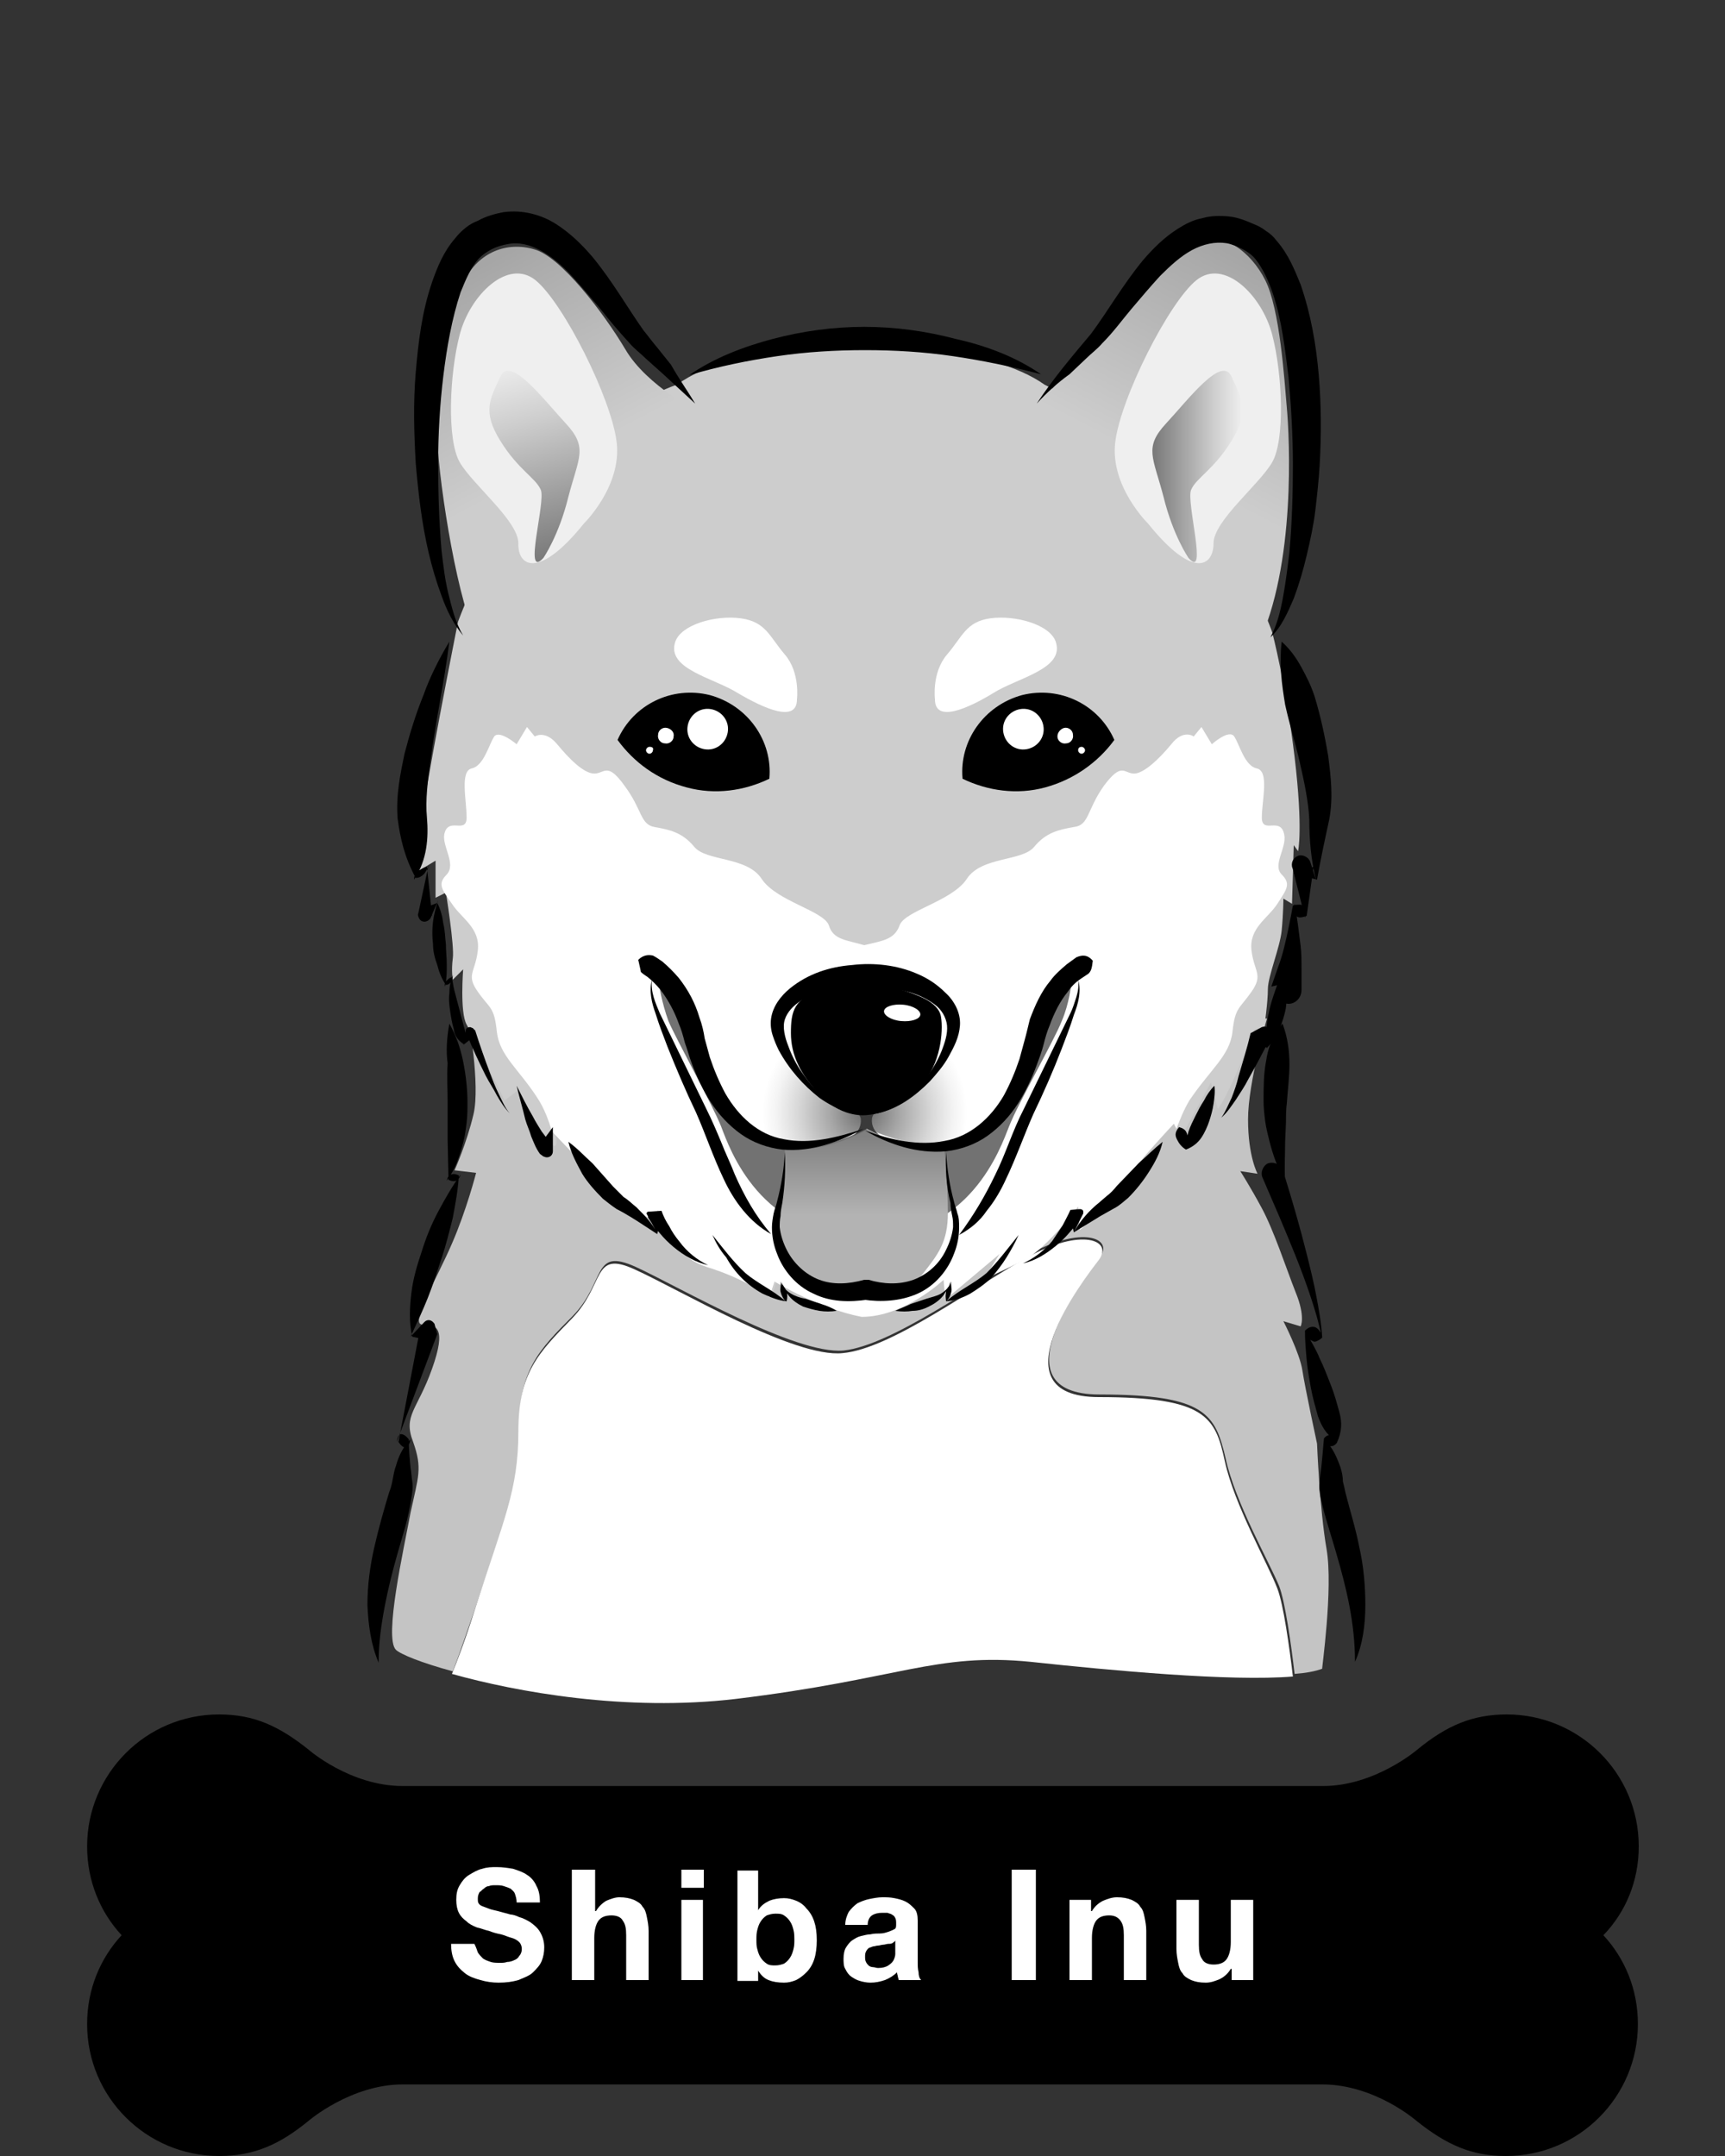 <?xml version="1.0" encoding="utf-8"?>
<!-- Generator: Adobe Illustrator 22.1.0, SVG Export Plug-In . SVG Version: 6.00 Build 0)  -->
<svg version="1.1" id="Layer_1" xmlns="http://www.w3.org/2000/svg" xmlns:xlink="http://www.w3.org/1999/xlink" x="0px" y="0px"
	 viewBox="0 0 200 250" style="enable-background:new 0 0 200 250;" xml:space="preserve">
<rect x="0" y="0" width="200" height="250" fill="#333333" stroke="none"/>
<style type="text/css">
	.st0{fill:#FFFFFF;}
	.st1{fill:#C4C4C4;}
	.st2{fill:#CDCDCD;}
	.st3{fill:url(#SVGID_1_);}
	.st4{fill:url(#SVGID_2_);}
	.st5{fill:url(#SVGID_3_);}
	.st6{fill:#EFEFEF;}
	.st7{fill:url(#SVGID_4_);}
	.st8{fill:url(#SVGID_5_);}
	.st9{fill:#727272;}
	.st10{fill:url(#SVGID_6_);}
	.st11{fill:#3A3A3A;}
</style>
<g>
	<g>
		<path d="M190,214.1c0-8.5-6.9-15.3-15.3-15.3c-4,0-7,1.3-10.4,4.1c0,0-4.9,4.2-10.9,4.2H100H46.7c-6.1,0-10.9-4.2-10.9-4.2
			c-3.5-2.8-6.4-4.1-10.4-4.1c-8.5,0-15.3,6.9-15.3,15.3c0,4,1.5,7.6,4,10.3c-2.5,2.7-4,6.3-4,10.3c0,8.5,6.9,15.3,15.3,15.3
			c4,0,7-1.3,10.4-4.1c0,0,4.9-4.2,10.9-4.2H100h53.3c6.1,0,10.9,4.2,10.9,4.2c3.5,2.8,6.4,4.1,10.4,4.1c8.5,0,15.3-6.9,15.3-15.3
			c0-4-1.5-7.6-4-10.3C188.5,221.7,190,218.1,190,214.1z"/>
		<g>
			<g>
				<g>
					<path class="st0" d="M55.4,226.4c0.2,0.3,0.4,0.5,0.6,0.7c0.3,0.2,0.6,0.3,0.9,0.4c0.3,0.1,0.7,0.1,1.1,0.1
						c0.3,0,0.5,0,0.8-0.1c0.3,0,0.6-0.1,0.8-0.2c0.3-0.1,0.5-0.3,0.6-0.5c0.2-0.2,0.3-0.5,0.3-0.8c0-0.3-0.1-0.6-0.3-0.8
						c-0.2-0.2-0.5-0.4-0.9-0.5c-0.4-0.1-0.8-0.3-1.2-0.4c-0.5-0.1-0.9-0.2-1.4-0.4c-0.5-0.1-0.9-0.3-1.4-0.4
						c-0.5-0.2-0.9-0.4-1.2-0.7c-0.4-0.3-0.7-0.6-0.9-1c-0.2-0.4-0.3-0.9-0.3-1.5c0-0.7,0.1-1.2,0.4-1.7c0.3-0.5,0.6-0.9,1.1-1.2
						c0.5-0.3,1-0.6,1.5-0.7c0.6-0.2,1.1-0.2,1.7-0.2c0.7,0,1.3,0.1,1.9,0.2c0.6,0.2,1.2,0.4,1.6,0.7c0.5,0.3,0.9,0.8,1.1,1.3
						c0.3,0.5,0.4,1.2,0.4,1.9h-2.7c0-0.4-0.1-0.7-0.2-1c-0.1-0.3-0.3-0.4-0.5-0.6c-0.2-0.1-0.5-0.2-0.8-0.3c-0.3-0.1-0.6-0.1-1-0.1
						c-0.2,0-0.5,0-0.7,0.1c-0.2,0-0.4,0.1-0.6,0.3c-0.2,0.1-0.3,0.3-0.5,0.4c-0.1,0.2-0.2,0.4-0.2,0.7c0,0.3,0,0.5,0.1,0.6
						c0.1,0.2,0.3,0.3,0.6,0.4c0.3,0.1,0.7,0.3,1.2,0.4c0.5,0.1,1.1,0.3,1.9,0.5c0.2,0,0.6,0.1,1,0.3c0.4,0.1,0.8,0.3,1.3,0.6
						c0.4,0.3,0.8,0.6,1.1,1.1c0.3,0.5,0.5,1.1,0.5,1.8c0,0.6-0.1,1.1-0.3,1.6c-0.2,0.5-0.6,0.9-1,1.3c-0.4,0.4-1,0.6-1.7,0.9
						c-0.7,0.2-1.4,0.3-2.3,0.3c-0.7,0-1.4-0.1-2.1-0.3c-0.7-0.2-1.3-0.4-1.8-0.8s-0.9-0.8-1.2-1.4c-0.3-0.6-0.4-1.3-0.4-2h2.7
						C55.2,225.8,55.3,226.1,55.4,226.4z"/>
					<path class="st0" d="M69,216.8v4.8h0.1c0.3-0.5,0.7-0.9,1.2-1.2c0.5-0.2,1-0.4,1.5-0.4c0.7,0,1.2,0.1,1.7,0.3
						c0.4,0.2,0.8,0.4,1,0.8c0.3,0.3,0.4,0.7,0.5,1.2c0.1,0.5,0.2,1,0.2,1.6v5.7h-2.6v-5.2c0-0.8-0.1-1.3-0.4-1.7
						c-0.2-0.4-0.7-0.6-1.3-0.6c-0.7,0-1.2,0.2-1.5,0.6c-0.3,0.4-0.5,1.1-0.5,2v4.9h-2.6v-12.8H69z"/>
					<path class="st0" d="M79,218.9v-2.1h2.6v2.1H79z M81.5,220.3v9.3H79v-9.3H81.5z"/>
					<path class="st0" d="M87.9,216.8v4.7h0c0.3-0.5,0.7-0.8,1.3-1.1c0.5-0.2,1.1-0.3,1.7-0.3c0.5,0,0.9,0.1,1.4,0.3
						c0.5,0.2,0.9,0.5,1.2,0.9c0.4,0.4,0.7,0.9,0.9,1.5c0.2,0.6,0.3,1.3,0.3,2.2c0,0.8-0.1,1.6-0.3,2.2c-0.2,0.6-0.5,1.1-0.9,1.5
						c-0.4,0.4-0.8,0.7-1.2,0.9c-0.5,0.2-0.9,0.3-1.4,0.3c-0.7,0-1.3-0.1-1.8-0.3c-0.5-0.2-0.9-0.6-1.2-1.1h0v1.2h-2.4v-12.8H87.9z
						 M92,223.8c-0.1-0.4-0.2-0.7-0.4-1c-0.2-0.3-0.4-0.5-0.7-0.7c-0.3-0.2-0.6-0.2-1-0.2c-0.4,0-0.7,0.1-1,0.2
						c-0.3,0.2-0.5,0.4-0.7,0.7c-0.2,0.3-0.3,0.6-0.4,1c-0.1,0.4-0.1,0.7-0.1,1.1c0,0.4,0,0.8,0.1,1.1c0.1,0.4,0.2,0.7,0.4,1
						c0.2,0.3,0.4,0.5,0.7,0.7c0.3,0.2,0.6,0.2,1,0.2c0.4,0,0.7-0.1,1-0.2c0.3-0.2,0.5-0.4,0.7-0.7c0.2-0.3,0.3-0.6,0.4-1
						s0.1-0.7,0.1-1.1C92.1,224.6,92.1,224.2,92,223.8z"/>
					<path class="st0" d="M98.4,221.7c0.3-0.4,0.6-0.7,1-1c0.4-0.2,0.9-0.4,1.4-0.5c0.5-0.1,1-0.2,1.5-0.2c0.5,0,0.9,0,1.4,0.1
						c0.5,0.1,0.9,0.2,1.3,0.4c0.4,0.2,0.7,0.5,1,0.8c0.3,0.3,0.4,0.8,0.4,1.4v4.8c0,0.4,0,0.8,0.1,1.2c0,0.4,0.1,0.7,0.3,0.9h-2.6
						c0-0.1-0.1-0.3-0.1-0.4c0-0.1-0.1-0.3-0.1-0.5c-0.4,0.4-0.9,0.7-1.4,0.9c-0.6,0.2-1.1,0.3-1.7,0.3c-0.4,0-0.9-0.1-1.2-0.2
						c-0.4-0.1-0.7-0.3-1-0.5c-0.3-0.2-0.5-0.5-0.7-0.9c-0.2-0.3-0.2-0.8-0.2-1.2c0-0.5,0.1-1,0.3-1.3c0.2-0.3,0.4-0.6,0.7-0.8
						s0.6-0.4,1-0.5c0.4-0.1,0.8-0.2,1.1-0.2c0.4-0.1,0.8-0.1,1.1-0.1c0.4,0,0.7-0.1,1-0.2c0.3-0.1,0.5-0.2,0.7-0.3
						c0.2-0.1,0.2-0.3,0.2-0.6c0-0.3,0-0.5-0.1-0.7c-0.1-0.2-0.2-0.3-0.4-0.4c-0.1-0.1-0.3-0.1-0.5-0.2c-0.2,0-0.4,0-0.6,0
						c-0.5,0-0.9,0.1-1.2,0.3c-0.3,0.2-0.5,0.6-0.5,1.1H98C98,222.6,98.2,222.1,98.4,221.7z M103.5,225.3c-0.2,0.1-0.3,0.1-0.5,0.1
						c-0.2,0-0.4,0.1-0.6,0.1c-0.2,0-0.4,0.1-0.6,0.1c-0.2,0-0.4,0.1-0.6,0.1c-0.2,0.1-0.3,0.1-0.5,0.2c-0.1,0.1-0.2,0.2-0.3,0.4
						c-0.1,0.2-0.1,0.4-0.1,0.6c0,0.2,0,0.4,0.1,0.6c0.1,0.2,0.2,0.3,0.3,0.4c0.1,0.1,0.3,0.2,0.5,0.2c0.2,0,0.4,0.1,0.6,0.1
						c0.5,0,0.9-0.1,1.2-0.3c0.3-0.2,0.5-0.4,0.6-0.6c0.1-0.2,0.2-0.5,0.2-0.7c0-0.2,0-0.4,0-0.6v-1
						C103.8,225.1,103.6,225.2,103.5,225.3z"/>
					<path class="st0" d="M120.1,216.8v12.8h-2.8v-12.8H120.1z"/>
					<path class="st0" d="M126.5,220.3v1.3h0.1c0.3-0.5,0.7-0.9,1.3-1.2c0.5-0.2,1-0.4,1.6-0.4c0.7,0,1.2,0.1,1.7,0.3
						c0.4,0.2,0.8,0.4,1,0.8c0.3,0.3,0.4,0.7,0.5,1.2c0.1,0.5,0.2,1,0.2,1.6v5.7h-2.6v-5.2c0-0.8-0.1-1.3-0.4-1.7s-0.7-0.6-1.3-0.6
						c-0.7,0-1.2,0.2-1.5,0.6c-0.3,0.4-0.5,1.1-0.5,2v4.9h-2.6v-9.3H126.5z"/>
					<path class="st0" d="M142.8,229.6v-1.3h-0.1c-0.3,0.5-0.7,0.9-1.3,1.2c-0.5,0.2-1,0.4-1.6,0.4c-0.7,0-1.2-0.1-1.7-0.3
						c-0.4-0.2-0.8-0.4-1-0.8c-0.3-0.3-0.4-0.7-0.5-1.2c-0.1-0.5-0.2-1-0.2-1.6v-5.7h2.6v5.2c0,0.8,0.1,1.3,0.4,1.7
						c0.2,0.4,0.7,0.6,1.3,0.6c0.7,0,1.2-0.2,1.5-0.6c0.3-0.4,0.5-1.1,0.5-2v-4.9h2.6v9.3H142.8z"/>
				</g>
			</g>
		</g>
	</g>
	<g>
		<g>
			<g>
				<path class="st1" d="M153.8,179.6c-0.8-4.6-1.1-12.2-1.1-12.2s-1.4-6.5-1.7-8.5c-0.3-2-2.2-5.7-2.2-5.7l2,0.6c0,0,0.6-1.1-0.6-4
					c-1.1-2.8-2.5-7.1-3.9-9.7c-1.4-2.6-2.5-4.3-2.5-4.3l2,0.3c0,0-1.1-2-1.1-6.3c0-4.3,2.2-11.7,2.2-11.7H54.3
					c0,0,1.4,7.7,0.6,11.1c-0.8,3.4-2.2,6.5-2.2,6.5l2.5,0.3c0,0-1.1,4.3-2.8,8.2c-1.7,4-5,9.4-3.4,9.4s2.8,0.3,1.1,5.1
					c-1.7,4.8-3.4,5.4-2.2,8.5c1.1,3.1,0.6,4-0.3,8.2c-0.8,4.3-3.1,14.5-1.7,15.9c0.5,0.5,2.9,1.5,6.6,2.5c0.6-1.5,1.4-3.9,2.7-7.6
					c3.4-10.2,5-13.7,5-20.5c0-6.8,2.2-9.1,6.2-13.1c3.9-4,2.2-8,7.3-5.7c5,2.3,18.5,10.2,24.1,9.7c5.6-0.6,15.2-7.7,21.4-11.1
					c6.3-3.5,10-1.9,8.3,0.3c-1.7,2.3-12.3,15.9,0,15.9c12.3,0,13.4,2.3,14.6,7.4c1.1,5.1,5,11.9,6.2,14.8c0.7,1.8,1.4,6.8,1.8,10.2
					c1.3-0.1,2.4-0.3,3.2-0.6C153.2,193.8,154.6,184.2,153.8,179.6z"/>
				<path class="st0" d="M142,169.4c-1.1-5.1-2.2-7.4-14.6-7.4c-12.3,0-1.7-13.7,0-15.9c1.7-2.3-2-3.8-8.3-0.3
					c-6.3,3.5-15.8,10.6-21.4,11.1c-5.6,0.6-19-7.4-24.1-9.7c-5-2.3-3.4,1.7-7.3,5.7c-3.9,4-6.2,6.3-6.2,13.1c0,6.8-1.7,10.2-5,20.5
					c-1.2,3.8-2.1,6.1-2.7,7.6c7.5,2.1,20.2,4.4,32.9,2.9c19-2.3,23.2-5.4,34.2-4.3c9.3,1,23.2,2.3,30.4,1.7
					c-0.4-3.4-1.1-8.4-1.8-10.2C147,181.3,143.1,174.5,142,169.4z"/>
			</g>
			<g>
				<path class="st2" d="M100.2,152.5c-5-1-10.1-4.1-10.1-4.1l-0.6,1.8c0,0-2.6-2-7.3-3.5c-4.6-1.4-5.6-6.6-5.6-6.6l-0.4,1.4
					c0,0-0.8-0.4-4-2.9c-3.2-2.5-7.9-7.6-7.9-7.6s0.6,2.3-0.2,1.8c-0.8-0.4-4-6.4-4-6.4l-1.6,1.2c0,0-3.6-7.4-4.4-8.8
					c-0.8-1.4-0.4-6.4-0.4-6.4l-1.2,1.2c0,0-0.2-1,0-2.5c0.2-1.4-0.8-7.6-0.8-7.6l-1.2,0.6v-4.3l-2,1.2c0,0,0-0.8,0.2-4.3
					c0.2-3.5,4.4-24.6,4.4-24.6c8.3-22.1,25.4-27.5,25.4-27.5c6.7-4.9,21.8-4.9,21.8-4.9s14.5,0.4,20.8,4.9c0,0,19.4,9.6,26.4,28.7
					c0,0,1.6,6.1,2.6,14.5c1,8.4,0.4,10.9,0.4,10.9L150,98l-0.2,6.8l-1-0.6c0,0,0,1.6-0.2,3.7c-0.2,2-1.6,5.3-1.6,6.8
					s-0.4,4.3-0.4,4.3l-1.2,0.4c0,0-2.6,7-4.2,9.2l-0.8-3.1l-3.2,5.9l-0.8-1.4c0,0-3.8,4.1-6.5,7.6c-2.6,3.5-4.4,4.7-4.4,4.7
					l-0.2-2.7c0,0-3.6,4.9-6.1,6.1c-2.4,1.2-4.8,2.3-4.8,2.3l1.8-2.9l-6.3,5.3l-0.2-2.3C109.7,148.2,105.2,152.5,100.2,152.5z"/>
				<g>
					<path class="st0" d="M142.9,119.6c0.3-2.8,0.8-2.6,2.2-4.6c1.4-2,0.3-2.3,0-4.8c-0.3-2.6,1.9-3.7,3-5.4
						c1.1-1.7,1.6-2.3,0.5-3.4c-1.1-1.1,0.6-3.1,0.3-4.6c-0.4-2.2-2.6,0-2.6-2c0-2,0.9-5.4-0.6-5.7c-1.4-0.3-2-2.8-2.6-3.7
						c-0.6-0.9-2.6,0.9-2.6,0.9l-1.2-2l-0.9,1.1c0,0-1.2-0.9-2.6,0.9c-1.4,1.7-3.2,3.4-4.3,3.4c-1.2,0-1.4-1.4-3.5,1.4
						c-2,2.8-1.7,4.6-3.5,4.8c-1.7,0.3-3.2,0.6-4.6,2.3s-6.1,1.1-7.8,3.7c-1.7,2.6-7.2,3.7-7.8,5.4c-0.6,1.7-2.1,1.8-4.1,2.3
						c-2-0.6-3.6-0.6-4.1-2.3c-0.6-1.7-6.1-2.8-7.8-5.4c-1.7-2.6-6.4-2-7.8-3.7c-1.4-1.7-2.9-2-4.6-2.3c-1.7-0.3-1.4-2-3.5-4.8
						c-2-2.8-2.3-1.4-3.5-1.4c-1.2,0-2.9-1.7-4.3-3.4c-1.4-1.7-2.6-0.9-2.6-0.9l-0.9-1.1l-1.2,2c0,0-2-1.7-2.6-0.9
						c-0.6,0.9-1.2,3.4-2.6,3.7c-1.4,0.3-0.6,3.7-0.6,5.7c0,2-2.2-0.2-2.6,2c-0.2,1.4,1.4,3.4,0.3,4.6c-1.1,1.1-0.6,1.7,0.6,3.4
						c1.1,1.7,3.3,2.8,3,5.4c-0.3,2.6-1.4,2.8,0,4.8c1.4,2,1.9,1.7,2.2,4.6c0.3,2.8,2.5,4.3,4.7,7.7c0.8,1.2,1.3,2.6,1.7,3.9
						c0.1,0.1,4.7,5.1,7.9,7.6c3.2,2.5,4,2.9,4,2.9l0.4-1.4c0,0,1,5.1,5.6,6.6c4.6,1.4,7.3,3.5,7.3,3.5l0.6-1.8c0,0,5,3.1,10.1,4.1
						c5,0,9.5-4.3,9.5-4.3l0.2,2.3l6.3-5.3l-1.8,2.9c0,0,2.4-1,4.8-2.3c2.4-1.2,6.1-6.1,6.1-6.1l0.2,2.7c0,0,1.8-1.2,4.4-4.7
						c2.6-3.5,6.5-7.6,6.5-7.6l0.3,0.6c0.4-1.1,0.9-2.3,1.5-3.3C140.4,123.9,142.6,122.4,142.9,119.6z"/>
				</g>
				<radialGradient id="SVGID_1_" cx="100.27" cy="129.026" r="15.502" gradientUnits="userSpaceOnUse">
					<stop  offset="3.592810e-02" style="stop-color:#727272"/>
					<stop  offset="0.259" style="stop-color:#A7A7A7"/>
					<stop  offset="0.49" style="stop-color:#D6D6D6"/>
					<stop  offset="0.666" style="stop-color:#F4F4F4"/>
					<stop  offset="0.766" style="stop-color:#FFFFFF"/>
				</radialGradient>
				<path class="st3" d="M76.4,112.6c0,0,2.7,0,4.8,7.4c2.1,7.4,4.4,17.2,19.2,10.8c14.8,6.4,17.1-3.4,19.2-10.8
					c2.1-7.4,4.8-7.4,4.8-7.4H76.4z"/>
				<path class="st0" d="M92.4,81.1c0,0,0.4-3.1-1.4-5.2c-1.8-2.1-2.2-3.8-5.1-4.2c-2.9-0.4-6.9,0.7-7.6,2.7c-1.1,3.2,4.5,4.2,7.3,6
					C88.5,82.1,92.4,83.9,92.4,81.1z"/>
				<path class="st0" d="M108.4,81.1c0,0-0.4-3.1,1.4-5.2c1.8-2.1,2.2-3.8,5-4.2c2.9-0.4,6.9,0.7,7.6,2.7c1.1,3.2-4.5,4.2-7.3,6
					C112.3,82.1,108.4,83.9,108.4,81.1z"/>
				<linearGradient id="SVGID_2_" gradientUnits="userSpaceOnUse" x1="53.228" y1="32.233" x2="64.597" y2="53.835">
					<stop  offset="0" style="stop-color:#A6A6A6"/>
					<stop  offset="0.11" style="stop-color:#ABABAB"/>
					<stop  offset="1" style="stop-color:#CDCDCD"/>
				</linearGradient>
				<path class="st4" d="M81.2,47.9c0,0-6.2-3.1-8.7-7.4C70,36.3,65,29.7,61.9,28.9c-3.1-0.9-6.4,0.3-8.1,3.7
					C52.1,36,51,45.6,50.7,49.1c-0.3,3.4,1.7,17.4,3.9,23.3C54.6,72.4,66.9,71.5,81.2,47.9z"/>
				
					<linearGradient id="SVGID_3_" gradientUnits="userSpaceOnUse" x1="27.948" y1="32.112" x2="39.956" y2="54.926" gradientTransform="matrix(-1 0 0 1 176 0)">
					<stop  offset="0" style="stop-color:#A6A6A6"/>
					<stop  offset="0.11" style="stop-color:#ABABAB"/>
					<stop  offset="1" style="stop-color:#CDCDCD"/>
				</linearGradient>
				<path class="st5" d="M119.3,47.9c0,0,4.8-4.9,7.8-8.8c4.5-5.7,8.4-10.5,11.5-11.4c3.1-0.9,6.4,1.4,8.1,4.8
					c1.7,3.4,2.2,11.4,2.5,14.8c0.3,3.4,1.1,18.2-3.4,27.6C145.9,74.9,133.6,71.5,119.3,47.9z"/>
				<path class="st6" d="M67.7,60.7c0,0,4.4-4.3,3.8-9.4c-0.6-5.1-6.2-16.2-9.4-18.8c-3.2-2.6-7.6,1.7-8.8,6.3
					c-1.2,4.6-1.5,12.2,0,14.8c1.5,2.6,6.8,6.8,6.8,9.4C60,65.6,62.4,67.3,67.7,60.7z"/>
				<linearGradient id="SVGID_4_" gradientUnits="userSpaceOnUse" x1="65.944" y1="64.536" x2="59.691" y2="41.513">
					<stop  offset="0" style="stop-color:#777777"/>
					<stop  offset="0.682" style="stop-color:#CDCDCD"/>
					<stop  offset="1" style="stop-color:#EFEFEF"/>
				</linearGradient>
				<path class="st7" d="M63,64.7c0,0,1.8-2.6,2.9-7.1c1.2-4.6,2.3-5.7-0.3-8.5c-2.6-2.8-6.5-8-7.6-5.4c-1.2,2.6-2.1,4,0,7.4
					c2.1,3.4,4.1,4.3,4.7,5.7C63.3,58.2,60.6,67.3,63,64.7z"/>
				<path class="st6" d="M133.1,60.7c0,0-4.4-4.3-3.8-9.4c0.6-5.1,6.2-16.2,9.4-18.8c3.2-2.6,7.6,1.7,8.8,6.3
					c1.2,4.6,1.5,12.2,0,14.8c-1.5,2.6-6.8,6.8-6.8,9.4C140.7,65.6,138.4,67.3,133.1,60.7z"/>
				<linearGradient id="SVGID_5_" gradientUnits="userSpaceOnUse" x1="133.533" y1="54.06" x2="143.998" y2="54.06">
					<stop  offset="0" style="stop-color:#777777"/>
					<stop  offset="0.682" style="stop-color:#CDCDCD"/>
					<stop  offset="1" style="stop-color:#EFEFEF"/>
				</linearGradient>
				<path class="st8" d="M137.8,64.7c0,0-1.8-2.6-2.9-7.1c-1.2-4.6-2.3-5.7,0.3-8.5c2.6-2.8,6.5-8,7.6-5.4c1.2,2.6,2.1,4,0,7.4
					c-2.1,3.4-4.1,4.3-4.7,5.7C137.5,58.2,140.1,67.3,137.8,64.7z"/>
				<path class="st9" d="M121.1,117.5c-1,3-2.6,12.1-7.3,13.8c-4.7,1.7-7.5,2.6-13.4-0.4c-6,3-8.7,2.1-13.4,0.4
					c-4.7-1.7-6.3-10.8-7.3-13.8c-1-3-3.3-3.4-3.3-3.4s0.3,2.1,1.1,4.3c0.9,2.1,5.1,9.7,6.1,12.2c1,2.6,4.5,12.9,16.7,12.9
					c12.2,0,15.7-10.4,16.7-12.9c1-2.6,5.3-10.1,6.1-12.2c0.9-2.1,1.1-4.3,1.1-4.3S122.1,114.5,121.1,117.5z"/>
				<linearGradient id="SVGID_6_" gradientUnits="userSpaceOnUse" x1="100.088" y1="130.593" x2="100.088" y2="140.887">
					<stop  offset="0.107" style="stop-color:#808080"/>
					<stop  offset="1" style="stop-color:#B3B3B3"/>
				</linearGradient>
				<path class="st10" d="M91,133.3c0,0,0.1,2.7-0.3,5.2c-0.4,2.5-2.4,12.8,9.7,10.7c0,0,4.8,0.8,6.6-1.5c1.8-2.3,2.9-3.7,2.9-7.1
					c0-3.4-0.4-7.3-0.4-7.3s-6,0-9-2.3C100.4,131.1,95.8,133.7,91,133.3z"/>
				<g>
					<path class="st11" d="M101.1,129.7c0.1-0.8,1.2-1.3,1.2-1.3h-3.7c0,0,1,0.5,1.2,1.3c0.1,0.8-0.3,1.6-0.9,2l1.6-0.8l1.6,0.8
						C101.4,131.3,101,130.5,101.1,129.7z"/>
					<g>
						<path d="M100.5,129.3c0,0-2.7,0.4-5.2-2.1c-2.5-2.5-3.6-4.9-3.6-7.4c0-2.5,0.3-4.1,3.8-5.1c3.6-1,6.3-0.8,8.5-0.1
							c2.2,0.7,4.8,1.5,5.1,3.3c0.3,1.8-0.1,5.5-2.2,7.8C104.9,128,102.8,129.1,100.5,129.3z"/>
						<path class="st0" d="M106.7,117.7c-0.1,0.5-1.1,0.8-2.2,0.7c-1.2-0.1-2.1-0.7-2-1.2c0.1-0.5,1.1-0.8,2.2-0.7
							C105.9,116.6,106.8,117.2,106.7,117.7z"/>
					</g>
				</g>
			</g>
		</g>
		<g>
			<g>
				<g>
					<path d="M52.1,118.7c0.8,1.4,1.3,2.9,1.6,4.4c0.3,1.5,0.5,3.1,0.5,4.7c0,0.8,0,1.6-0.1,2.4c-0.1,0.8-0.2,1.6-0.4,2.3
						c-0.4,1.5-0.9,3.1-1.9,4.4l0,0l0,0c0.1-0.5,0.3-0.6,0.5-0.7c0.2-0.1,0.5-0.1,0.9,0.1l0,0c0,0,0,0,0,0c0,0,0,0,0,0
						c-0.1,1.7-0.4,3.3-0.7,4.9c-0.4,1.6-0.8,3.2-1.3,4.7c-0.5,1.5-1,3.1-1.6,4.6c-0.6,1.5-1.3,3-2,4.5l0,0l1.6-1.7
						c0.3-0.3,0.7-0.3,1,0c0.1,0.1,0.2,0.2,0.2,0.3l0.3,1.1l0,0l-4.7,12.5l0,0h0c0.1-0.7,0.3-0.9,0.5-0.9c0.2,0,0.5,0.1,0.9,0.6l0,0
						l0,0c0,1.2,0.1,2.2,0.2,3.3c0.1,0.5,0.1,1,0.2,1.6c0.1,0.7,0,1.3-0.1,1.9c-0.2,1.2-0.4,2.2-0.7,3.3l-0.9,3.1
						c-0.6,2.1-1.1,4.1-1.5,6.2c-0.4,2.1-0.7,4.2-0.7,6.5c0,0,0,0,0,0c0,0,0,0,0,0c-0.9-2.1-1.2-4.4-1.3-6.7c0-2.3,0.3-4.5,0.8-6.7
						c0.5-2.2,1.1-4.3,1.7-6.3c0.2-0.5,0.3-0.9,0.4-1.4c0.1-0.5,0.2-1.2,0.4-1.7c0.3-1.1,0.8-2.2,1.7-3.1l0,0l0,0
						c-0.1,0.6-0.3,0.8-0.5,0.9c-0.2,0.1-0.5,0-0.9-0.6l0,0c0,0,0,0,0,0v0l2.5-13.1l0,0l1.4,1.4l-2.3-0.5c0,0,0,0,0,0
						c-0.4-1.7-0.3-3.4-0.1-5.1c0.2-1.7,0.7-3.3,1.2-4.8c0.5-1.6,1.1-3.1,1.9-4.6c0.8-1.5,1.6-2.9,2.6-4.3l0,0h0
						c-0.1,0.4-0.3,0.6-0.5,0.7c-0.2,0.1-0.5,0.1-0.9-0.1l0,0v0l0,0h0l-0.1-4.6l0-2.2l0-2.2c0-1.5-0.1-3,0-4.5
						C51.7,121.9,51.8,120.3,52.1,118.7C52.1,118.7,52.1,118.7,52.1,118.7C52.1,118.7,52.1,118.7,52.1,118.7z"/>
				</g>
				<g>
					<path d="M148.7,118.7c0.6,1.6,0.8,3.2,0.8,4.7c0,1.5-0.2,3-0.3,4.5c-0.1,0.7-0.1,1.5-0.1,2.2l-0.1,2.3c0,1.5-0.1,3,0,4.6l0,0
						l0,0l0,0l0,0l-1.9,0.6l0,0l1.7-1.7c1,3.2,1.9,6.3,2.7,9.5c0.4,1.6,0.8,3.2,1.1,4.8c0.3,1.6,0.6,3.2,0.7,4.9l0,0
						c-0.2,0.2-0.4,0.3-0.6,0.4c-0.2,0.1-0.4,0.1-0.5,0c-0.3-0.1-0.6-0.3-0.8-1l0,0l0,0c0.6,1,1.2,2,1.6,3c0.5,1,0.9,2.1,1.3,3.1
						c0.4,1,0.7,2.1,1,3.2c0.3,1.1,0.3,2.2-0.3,3.5l0,0l0,0l0,0l0,0c-0.3,0.4-0.6,0.4-0.8,0.4c-0.2-0.1-0.4-0.2-0.6-0.7l0,0l0,0
						c0.9,0.8,1.4,2,1.8,3.1c0.2,0.6,0.3,1.2,0.3,1.7c0.1,0.4,0.2,0.8,0.3,1.3c0.5,2,1.2,4.2,1.6,6.3c0.5,2.2,0.7,4.5,0.7,6.7
						c0,2.3-0.3,4.6-1.2,6.6c0,0,0,0,0,0c0,0,0,0,0,0c0-4.5-1-8.6-2.2-12.7c-0.6-2.1-1.3-4.1-1.8-6.4c-0.1-0.6-0.2-1.2-0.1-1.9
						l0.2-1.6c0.1-1,0.2-2.1,0.3-3.3h0l0,0v0l0,0c0.3-0.4,0.6-0.4,0.8-0.4c0.2,0.1,0.4,0.2,0.6,0.7l0,0l0,0
						c-1.2-0.8-1.7-1.8-2.1-2.9c-0.3-1.1-0.6-2.1-0.8-3.2c-0.2-1.1-0.4-2.2-0.5-3.3c-0.1-1.1-0.2-2.2-0.2-3.4l0,0l0,0l0,0l0,0
						c0.5-0.5,0.9-0.5,1.2-0.4c0.2,0.1,0.3,0.2,0.4,0.3c0.1,0.2,0.3,0.3,0.3,0.7l0,0c-0.3-1.6-0.8-3.2-1.3-4.7
						c-0.5-1.5-1.1-3.1-1.7-4.6c-1.2-3-2.5-6-3.8-9c-0.3-0.6,0-1.4,0.6-1.7c0.3-0.1,0.6-0.1,0.9,0l0.2,0.1l0,0l0.9,1.8l0,0l0,0
						c-0.9-1.3-1.4-2.9-1.8-4.4c-0.2-0.8-0.4-1.6-0.5-2.3c-0.1-0.8-0.2-1.6-0.2-2.4c0-1.6,0-3.2,0.3-4.7
						C147,121.6,147.5,120.1,148.7,118.7C148.6,118.7,148.7,118.7,148.7,118.7C148.7,118.7,148.7,118.7,148.7,118.7z"/>
				</g>
			</g>
			<g>
				<g>
					<g>
						<path d="M79.6,91.3c3.3,0.9,6.7,0.4,9.6-1c0.4-4.4-2.5-8.5-6.9-9.7c-4.4-1.1-8.9,1.1-10.7,5.2C73.5,88.4,76.2,90.4,79.6,91.3z
							"/>
						<path class="st0" d="M84.4,84.7c-0.1,1.3-1.2,2.3-2.5,2.2c-1.3-0.1-2.3-1.2-2.2-2.5c0.1-1.3,1.2-2.3,2.5-2.2
							C83.5,82.3,84.5,83.4,84.4,84.7z"/>
						<path class="st0" d="M78.1,85.4c0,0.5-0.5,0.9-1,0.8c-0.5,0-0.9-0.5-0.8-1c0-0.5,0.5-0.9,1-0.8C77.8,84.5,78.2,84.9,78.1,85.4
							z"/>
						<path class="st0" d="M75.7,87c0,0.2-0.2,0.4-0.4,0.4c-0.2,0-0.4-0.2-0.4-0.4c0-0.2,0.2-0.4,0.4-0.4
							C75.6,86.6,75.8,86.7,75.7,87z"/>
					</g>
					<g>
						<path d="M121.2,91.3c-3.3,0.9-6.7,0.4-9.6-1c-0.4-4.4,2.5-8.5,6.9-9.7c4.4-1.1,8.9,1.1,10.7,5.2
							C127.3,88.4,124.5,90.4,121.2,91.3z"/>
						<path class="st0" d="M116.3,84.7c0.1,1.3,1.2,2.3,2.5,2.2c1.3-0.1,2.3-1.2,2.2-2.5c-0.1-1.3-1.2-2.3-2.5-2.2
							C117.2,82.3,116.2,83.4,116.3,84.7z"/>
						<path class="st0" d="M122.6,85.4c0,0.5,0.5,0.9,1,0.8c0.5,0,0.9-0.5,0.8-1c0-0.5-0.5-0.9-1-0.8
							C123,84.5,122.6,84.9,122.6,85.4z"/>
						<path class="st0" d="M125,87c0,0.2,0.2,0.4,0.4,0.4c0.2,0,0.4-0.2,0.4-0.4c0-0.2-0.2-0.4-0.4-0.4C125.2,86.6,125,86.7,125,87z
							"/>
					</g>
				</g>
				<g>
					<g>
						<path d="M80.6,46.8c-1.3-1.2-2.5-2.3-3.8-3.5l-1.9-1.7c-0.6-0.6-1.3-1.1-1.9-1.8c-1.2-1.3-2.3-2.6-3.4-4
							c-1.1-1.3-2.2-2.6-3.3-3.8c-2.2-2.4-4.9-4.2-7.4-3.7c-0.6,0.1-1.3,0.3-1.9,0.6c-0.7,0.4-1,0.6-1.5,1.1c-0.9,1-1.5,2.4-2.1,3.9
							c-1,3-1.6,6.4-2,9.7c-0.4,3.3-0.6,6.7-0.6,10.1c0,3.4,0.1,6.8,0.4,10.2c0.2,1.7,0.4,3.4,0.8,5c0.4,1.6,0.8,3.3,1.7,4.8
							c0,0,0,0,0,0c0,0,0,0,0,0c-1.1-1.3-1.9-2.9-2.5-4.6c-0.6-1.6-1.1-3.3-1.5-5c-0.8-3.4-1.2-6.9-1.5-10.4c-0.2-3.5-0.3-7,0-10.5
							c0.3-3.5,0.7-7,1.9-10.5c0.6-1.7,1.3-3.5,2.7-5.1c0.3-0.4,0.7-0.8,1.2-1.2c0.5-0.4,0.9-0.6,1.4-0.8c0.9-0.5,1.9-0.8,3-1
							c2.2-0.3,4.4,0.3,6.1,1.4c1.7,1.1,3,2.4,4.2,3.8c2.3,2.8,4,5.8,5.9,8.5c0.5,0.6,1,1.3,1.6,2l1.6,2
							C78.7,43.9,79.7,45.3,80.6,46.8C80.6,46.8,80.6,46.8,80.6,46.8C80.6,46.8,80.6,46.8,80.6,46.8z"/>
					</g>
					<g>
						<path d="M52.1,74.4c-0.3,2.4-0.7,4.7-1.1,7c-0.4,2.3-0.8,4.6-1.1,6.9c-0.3,2.2-0.6,4.5-0.4,6.5c0.1,1.2,0.1,2.4-0.1,3.6
							c-0.2,1.2-0.6,2.4-1.4,3.6l0,0l0,0c0-0.5,0.2-0.7,0.5-1c0.3-0.2,0.6-0.4,1-0.5c0,0,0,0,0,0l0,0l0.6,5.7l-1.5-0.7v0l2.1-0.8
							c0,0,0,0,0,0c0,0,0,0,0,0l0,0c0.4,0.8,0.6,1.6,0.7,2.4c0.2,0.8,0.2,1.6,0.3,2.4c0,0.8,0.1,1.5,0.1,2.4c0,0.8,0,1.6-0.2,2.5
							l0,0l0,0c-0.1-0.3,0-0.5,0.2-0.7c0.2-0.2,0.3-0.3,0.6-0.4l0,0c0,0,0,0,0,0l0,0l0,0c0.1,0.7,0.2,1.3,0.4,2l0.5,1.9l0.5,1.9
							c0.2,0.6,0.3,1.3-0.1,2.1l0,0h0l0.3-1.7c0-0.3,0.3-0.4,0.5-0.4c0.1,0,0.2,0.1,0.3,0.1l0.3,0.3l0,0c0.5,1.6,1.1,3.3,1.7,4.9
							c0.3,0.8,0.6,1.6,1,2.4c0.4,0.8,0.7,1.6,1.3,2.3c0,0,0,0,0,0c0,0,0,0,0,0c-0.6-0.6-1.1-1.4-1.5-2.1c-0.4-0.8-0.9-1.5-1.3-2.3
							c-0.8-1.6-1.5-3.1-2.2-4.8l0,0l1.1,0.1l-1.4,1.1l0,0l0,0l0,0l0,0c-0.8-0.5-1.1-1.1-1.2-1.8c-0.2-0.7-0.3-1.3-0.4-2
							c-0.1-0.7-0.2-1.4-0.1-2.1c0-0.7,0.1-1.4,0.4-2.1l0,0l0,0c0,0.3-0.1,0.5-0.2,0.7c-0.1,0.2-0.3,0.4-0.6,0.4v0c0,0,0,0,0,0
							c0,0,0,0,0,0c-0.5-0.7-0.8-1.5-1-2.3c-0.3-0.8-0.5-1.6-0.5-2.5c-0.1-0.8-0.1-1.6,0-2.5c0.1-0.8,0.3-1.6,0.6-2.5l0,0l0,0
							l-0.9,2.1l0,0l-0.2,0.2c-0.4,0.3-0.9,0.2-1.1-0.2c-0.1-0.2-0.2-0.4-0.1-0.6l1.2-5.6l0,0c-0.1,0.4-0.3,0.7-0.5,1
							c-0.2,0.2-0.5,0.5-1,0.5l0,0l0,0l0,0l0,0c-1.3-2.4-1.8-4.6-2.1-6.9c-0.2-2.7,0.3-5.1,0.8-7.5c0.6-2.3,1.3-4.6,2.2-6.8
							C49.8,78.6,50.9,76.4,52.1,74.4C52.1,74.4,52.1,74.4,52.1,74.4C52.1,74.4,52.1,74.4,52.1,74.4z"/>
					</g>
					<g>
						<path d="M65.9,132.4c1.1,0.8,1.9,1.7,2.8,2.5c0.8,0.9,1.6,1.8,2.4,2.7c0.4,0.4,0.8,0.8,1.2,1.2c0.5,0.3,1,0.8,1.5,1.2
							c0.9,0.9,1.8,1.8,2.4,3l0,0v0l-1.2-2.2c-0.1-0.1,0-0.2,0.1-0.3c0,0,0.1,0,0.1,0l1.5-0.1h0c0.2,0.6,0.5,1.2,0.9,1.8
							c0.3,0.6,0.7,1.2,1.2,1.8c0.8,1.1,2,2.1,3.3,2.7c0,0,0,0,0,0c0,0,0,0,0,0c-1.4-0.3-2.8-1.1-4-2.1c-0.6-0.5-1.1-1-1.6-1.6
							c-0.5-0.6-1-1.2-1.4-1.9l0,0l1.7-0.4l-0.6,2.4l0,0c0,0,0,0,0,0l0,0c-1.1-0.7-2.1-1.4-3.1-2c-0.5-0.3-1-0.6-1.6-0.9
							c-0.6-0.4-1.1-0.8-1.6-1.2c-0.9-0.9-1.8-1.9-2.4-2.9C66.8,134.8,66.2,133.7,65.9,132.4C65.9,132.4,65.9,132.4,65.9,132.4
							C65.9,132.4,65.9,132.4,65.9,132.4z"/>
					</g>
					<g>
						<path d="M82.6,143.2c1.2,1.5,2.4,3.1,3.8,4.4c0.7,0.6,1.5,1.1,2.3,1.6c0.8,0.5,1.6,1,2.4,1.7l0,0v0c-0.3-0.3-0.5-0.7-0.6-1.1
							c-0.1-0.4,0.1-0.8,0-1.2l0,0c0.2,0.6,0.7,1.1,1.2,1.4c0.5,0.3,1.1,0.5,1.7,0.6c0.6,0.2,1.2,0.4,1.8,0.6
							c0.6,0.2,1.2,0.4,1.8,0.8c0,0,0,0,0,0c0,0,0,0,0,0c-0.7,0.1-1.3,0.1-2,0c-0.6-0.1-1.3-0.3-1.9-0.5c-0.6-0.3-1.2-0.7-1.6-1.2
							c-0.4-0.5-0.8-1.1-0.9-1.7c0,0,0,0,0,0c0,0,0,0,0,0v0c0.1,0.4,0.4,0.7,0.6,1.1c0.1,0.4,0.1,0.8,0,1.2l0,0l0,0l0,0
							c-1-0.1-1.9-0.5-2.8-0.9c-0.9-0.5-1.7-1.1-2.4-1.8c-0.7-0.7-1.3-1.5-1.8-2.4C83.5,145,83,144.1,82.6,143.2
							C82.6,143.2,82.6,143.2,82.6,143.2C82.6,143.2,82.6,143.2,82.6,143.2z"/>
					</g>
					<g>
						<path d="M118.1,143.2c-0.4,0.9-0.9,1.8-1.4,2.6c-0.5,0.8-1.1,1.6-1.8,2.4c-0.7,0.7-1.6,1.3-2.4,1.8c-0.9,0.5-1.8,0.8-2.8,0.9
							c0,0,0,0,0,0v0l0,0c-0.1-0.4-0.1-0.8,0-1.2c0.1-0.4,0.5-0.7,0.5-1.1c0,0,0,0,0,0c0,0,0,0,0,0l0,0c-0.2,0.6-0.5,1.2-0.9,1.7
							c-0.4,0.5-1,0.9-1.6,1.2c-0.6,0.3-1.2,0.5-1.9,0.5c-0.6,0.1-1.3,0.1-2,0c0,0,0,0,0,0c0,0,0,0,0,0c0.6-0.3,1.2-0.5,1.8-0.8
							c0.6-0.2,1.2-0.4,1.8-0.6c0.6-0.2,1.2-0.3,1.7-0.6c0.5-0.3,1-0.8,1.2-1.4l0,0c-0.1,0.4,0.1,0.8,0,1.2
							c-0.1,0.4-0.2,0.7-0.6,1.1v0l0,0c0.8-0.7,1.6-1.2,2.4-1.7c0.8-0.5,1.6-1,2.3-1.6C115.7,146.3,116.9,144.7,118.1,143.2
							C118.1,143.2,118.1,143.2,118.1,143.2C118.1,143.2,118.1,143.2,118.1,143.2z"/>
					</g>
					<g>
						<path d="M74,111.3c0.6-0.6,1.2-0.6,1.7-0.5c0.4,0.2,0.8,0.5,1.1,0.7c0.7,0.6,1.3,1.2,1.9,1.9c1.1,1.4,1.9,2.9,2.4,4.6
							c0.3,0.8,0.5,1.7,0.6,2.4c0.2,0.7,0.4,1.5,0.6,2.2c0.5,1.5,1.1,2.9,1.8,4.2c1.5,2.6,3.8,4.8,6.8,5.3c3,0.6,6.2-0.2,9.2-1.2
							c0,0,0,0,0,0c0,0,0,0,0,0c-2.8,1.5-6,2.7-9.4,2.4c-1.7-0.2-3.4-0.8-4.8-1.8c-1.4-1-2.6-2.3-3.5-3.7c-0.9-1.4-1.6-2.9-2.2-4.5
							c-0.3-0.8-0.5-1.6-0.8-2.4c-0.2-0.8-0.4-1.5-0.7-2.2c-0.5-1.4-1.2-2.7-2.1-3.9c-0.5-0.6-1-1.1-1.5-1.5
							c-0.3-0.2-0.6-0.4-0.8-0.6C74.3,112.6,74.2,112.2,74,111.3C74,111.4,74,111.4,74,111.3z"/>
					</g>
					<g>
						<path d="M111.3,118.9c-0.1,1.4-0.7,2.5-1.3,3.6c-0.6,1.1-1.4,2-2.2,2.9c-1.7,1.7-3.7,3.2-6.1,3.7c-1.2,0.2-2.4,0.2-3.5-0.2
							c-1.1-0.3-2.2-0.9-3.2-1.6c-1.9-1.5-3.5-3.3-4.7-5.5c-0.3-0.6-0.5-1.1-0.7-1.7c-0.2-0.6-0.3-1.3-0.2-2
							c0.2-1.4,1.1-2.6,2.2-3.5c2.1-1.7,4.6-2.5,7.2-2.7c2.5-0.3,5.2,0,7.5,1c1.2,0.5,2.3,1.2,3.3,2.2
							C110.6,116,111.4,117.4,111.3,118.9L111.3,118.9z M109.8,118.9c-0.1-0.9-0.6-1.8-1.4-2.4c-0.8-0.6-1.8-1.1-2.8-1.4
							c-2.1-0.6-4.3-0.8-6.5-0.8c-2.2,0.1-4.4,0.6-6.2,1.7c-0.9,0.6-1.6,1.3-1.9,2.2c-0.3,0.9,0,2.1,0.4,3.1
							c0.4,1.1,0.9,2.1,1.6,3.1c0.7,1,1.4,1.9,2.3,2.6c1.7,1.5,4.2,2.5,6.6,1.9c2.3-0.5,4.2-2.2,5.6-4.1c0.7-0.9,1.3-2,1.7-3
							C109.5,121,109.9,119.9,109.8,118.9L109.8,118.9z"/>
					</g>
					<g>
						<path d="M120.2,46.8c1.9-2.9,4.2-5.6,6.3-8.1c2-2.7,3.7-5.7,6-8.5c1.2-1.4,2.5-2.7,4.1-3.7c0.8-0.5,1.7-1,2.8-1.2
							c1-0.3,2.1-0.3,3.1-0.2c1,0.1,2,0.5,2.9,0.9c0.5,0.2,0.9,0.4,1.4,0.8c0.5,0.3,0.9,0.7,1.2,1.1c1.4,1.6,2.1,3.4,2.8,5.1
							c1.2,3.5,1.8,7,2.1,10.5c0.3,3.5,0.3,7,0.1,10.5c-0.1,1.7-0.3,3.5-0.5,5.2c-0.2,1.7-0.6,3.5-1,5.2c-0.4,1.7-0.9,3.4-1.5,5
							c-0.7,1.6-1.4,3.3-2.7,4.5c0,0,0,0,0,0c0,0,0,0,0,0c0.8-1.5,1.2-3.2,1.5-4.9c0.3-1.7,0.5-3.3,0.7-5c0.3-3.4,0.4-6.8,0.4-10.1
							c0-3.4-0.2-6.8-0.5-10.1c-0.4-3.3-0.8-6.7-1.8-9.7c-0.5-1.5-1.2-3-2-4c-0.4-0.5-0.8-0.8-1.5-1.2c-0.6-0.3-1.3-0.6-1.9-0.7
							c-1.3-0.2-2.7,0.1-4,0.8c-1.3,0.7-2.5,1.8-3.7,3c-1.1,1.2-2.2,2.5-3.3,3.8c-1.1,1.3-2.1,2.7-3.4,4c-0.6,0.7-1.3,1.2-1.9,1.8
							l-1.9,1.8C122.6,44.4,121.4,45.5,120.2,46.8C120.2,46.8,120.2,46.8,120.2,46.8C120.1,46.8,120.1,46.8,120.2,46.8z"/>
					</g>
					<g>
						<path d="M120.7,43.4c-3.4-0.9-6.8-1.6-10.2-2.1c-3.4-0.5-6.8-0.7-10.2-0.7c-3.4,0-6.8,0.2-10.2,0.7c-3.4,0.5-6.8,1.2-10.2,2.2
							c0,0,0,0,0,0c0,0,0,0,0,0c2.9-2,6.3-3.3,9.7-4.2c3.4-0.9,7-1.4,10.6-1.4c3.6,0,7.2,0.5,10.6,1.4
							C114.4,40.1,117.8,41.4,120.7,43.4C120.7,43.4,120.7,43.4,120.7,43.4C120.7,43.4,120.7,43.4,120.7,43.4z"/>
					</g>
					<g>
						<path d="M134.8,132.4c-0.3,1.3-0.9,2.4-1.6,3.5c-0.7,1.1-1.5,2.1-2.4,3c-0.5,0.4-1,0.9-1.6,1.2l-1.6,0.9
							c-1,0.6-2.1,1.3-3.1,1.9c0,0,0,0,0,0c0,0,0,0,0,0l0,0l-0.5-2.4l1.5,0.4v0c-0.4,0.8-0.9,1.3-1.4,1.9c-0.5,0.6-1,1.1-1.6,1.6
							c-1.2,1-2.5,1.8-3.9,2.1c0,0,0,0,0,0c0,0,0,0,0,0c1.3-0.6,2.5-1.5,3.4-2.6c0.4-0.6,0.8-1.2,1.2-1.8c0.3-0.6,0.7-1.3,0.9-1.8h0
							l1.1-0.1c0.2,0,0.4,0.1,0.4,0.3c0,0.1,0,0.2,0,0.2l-1.1,2.2l0,0l0,0c0.6-1.1,1.4-2.1,2.4-3c0.2-0.2,0.5-0.4,0.7-0.6l0.7-0.6
							c0.4-0.3,0.8-0.7,1.2-1.2l2.5-2.6C132.9,134.1,133.8,133.2,134.8,132.4C134.8,132.4,134.8,132.4,134.8,132.4
							C134.8,132.4,134.8,132.4,134.8,132.4z"/>
					</g>
					<g>
						<path d="M126.7,111.4c-0.1,0.9-0.2,1.2-0.5,1.5c-0.3,0.2-0.6,0.4-0.9,0.6c-0.6,0.4-1.1,0.9-1.5,1.5c-0.9,1.1-1.6,2.5-2.1,3.9
							c-0.3,0.7-0.5,1.4-0.7,2.2c-0.2,0.8-0.5,1.6-0.8,2.4c-0.6,1.6-1.3,3.1-2.2,4.5c-0.9,1.4-2.1,2.7-3.5,3.7
							c-1.4,1-3.1,1.6-4.8,1.8c-3.4,0.3-6.6-0.8-9.4-2.4c0,0,0,0,0,0c0,0,0,0,0,0c3,1.1,6.2,1.8,9.2,1.2c3-0.5,5.4-2.7,6.9-5.3
							c0.7-1.3,1.3-2.7,1.8-4.2c0.2-0.7,0.4-1.5,0.6-2.2c0.2-0.7,0.4-1.6,0.6-2.4c0.6-1.6,1.3-3.2,2.4-4.5c0.5-0.7,1.2-1.3,1.9-1.9
							c0.4-0.3,0.7-0.5,1.1-0.8C125.5,110.7,126.1,110.7,126.7,111.4C126.7,111.4,126.7,111.4,126.7,111.4z"/>
					</g>
					<g>
						<path d="M111.2,143.2c1.7-2.3,3-4.5,4.2-7c1.2-2.4,2-5.1,3.3-7.6c1.2-2.5,2.4-4.9,3.6-7.4c0.6-1.2,1.2-2.5,1.8-3.7
							c0.3-0.6,0.5-1.3,0.7-1.9c0.2-0.7,0.3-1.3,0.2-2c0,0,0,0,0,0c0,0,0,0,0,0c0.4,1.4,0,2.8-0.5,4.1c-0.4,1.3-0.9,2.6-1.4,3.9
							c-1,2.6-2.1,5.1-3.3,7.6c-1.1,2.5-2,5.1-3.2,7.6c-0.6,1.3-1.3,2.5-2.2,3.6C113.6,141.6,112.5,142.5,111.2,143.2
							C111.2,143.2,111.2,143.2,111.2,143.2C111.2,143.2,111.2,143.2,111.2,143.2z"/>
					</g>
					<g>
						<path d="M75.6,113.6c-0.2,1.4,0.4,2.7,0.9,3.9l1.8,3.7l3.6,7.4c0.6,1.2,1.2,2.6,1.7,3.8c0.5,1.3,1.1,2.5,1.6,3.8
							c1.1,2.5,2.4,4.8,4.2,6.9c0,0,0,0,0,0c0,0,0,0,0,0c-2.5-1.4-4.3-3.8-5.5-6.4c-1.2-2.5-2.1-5.2-3.2-7.7
							c-1.2-2.5-2.3-5.1-3.3-7.6c-0.5-1.3-1-2.6-1.4-3.9C75.6,116.4,75.2,114.9,75.6,113.6C75.6,113.5,75.6,113.5,75.6,113.6
							C75.6,113.5,75.6,113.5,75.6,113.6z"/>
					</g>
					<g>
						<path d="M109.7,133.6c0.1,1.9,0.4,3.9,0.9,5.7c0.1,0.5,0.3,0.9,0.4,1.4c0.2,0.5,0.2,1.1,0.2,1.6c0,1.1-0.2,2.1-0.6,3.1
							c-0.7,1.9-2.2,3.7-4.2,4.6c-2,0.9-4.3,1-6.3,0.7h0.5c-2.1,0.3-4.3,0.3-6.3-0.7c-2-0.9-3.5-2.7-4.2-4.6c-0.4-1-0.6-2-0.6-3.1
							c0-0.5,0.1-1.1,0.2-1.6c0.1-0.5,0.3-0.9,0.4-1.4c0.5-1.9,0.8-3.8,0.9-5.7c0,0,0,0,0,0c0,0,0,0,0,0c0.1,2,0,3.9-0.3,5.9
							c-0.1,0.5-0.2,1-0.2,1.5c-0.1,0.5-0.1,0.9-0.1,1.3c0.1,0.9,0.4,1.8,0.8,2.6c0.8,1.6,2.2,2.9,3.8,3.5c1.6,0.6,3.4,0.5,5.2,0
							c0.2,0,0.3,0,0.5,0c1.7,0.5,3.5,0.6,5.2,0c1.6-0.6,3-1.8,3.8-3.5c0.4-0.8,0.7-1.7,0.8-2.6c0-0.5,0-0.9-0.1-1.3
							c-0.1-0.5-0.2-1-0.2-1.5C109.7,137.5,109.6,135.5,109.7,133.6C109.7,133.6,109.7,133.6,109.7,133.6
							C109.7,133.6,109.7,133.6,109.7,133.6z"/>
					</g>
					<g>
						<path d="M59.9,125.9c0.6,1.2,1.2,2.4,1.9,3.6c0.3,0.6,0.7,1.2,1,1.7c0.4,0.5,0.8,1.1,1.1,1.5l0,0l-1.5,0.3l1.7-2.3
							c0,0,0,0,0,0c0,0,0,0,0,0l0,2.8c0,0.4-0.3,0.7-0.7,0.7c-0.2,0-0.3-0.1-0.4-0.1l-0.4-0.3l0,0c-0.5-0.7-0.7-1.3-1-2
							c-0.2-0.7-0.5-1.3-0.7-2C60.6,128.5,60.2,127.2,59.9,125.9C59.9,125.9,59.9,125.9,59.9,125.9
							C59.9,125.9,59.9,125.9,59.9,125.9z"/>
					</g>
					<g>
						<path d="M148.6,74.4c1,0.9,1.7,1.9,2.3,3c0.6,1.1,1.1,2.1,1.5,3.3c0.7,2.3,1.2,4.6,1.6,7c0.3,2.4,0.6,4.8,0.1,7.4
							c-0.5,2.3-1,4.6-1.4,6.9c0,0,0,0,0,0l0,0l0,0l-2.3-0.6l1.9-0.9l-0.8,5.7c0,0,0,0,0,0l0,0l0,0c-0.8,0.3-1.1,0.2-1.3-0.1
							c-0.1-0.1-0.2-0.3-0.2-0.5c0-0.2,0-0.5,0.1-0.8l0,0l0,0c0.3,1.6,0.5,3.3,0.7,4.9c0.1,0.8,0.1,1.8,0.1,2.6l0,2.5
							c0,0.9-0.7,1.6-1.5,1.6c-0.4,0-0.8-0.2-1.1-0.4l-0.4-0.4v0l0.5-2.1l0,0l0,0c0.5,0.6,0.7,1.4,0.7,2.1c0.1,0.7,0,1.4-0.2,2.1
							c-0.2,0.7-0.4,1.3-0.7,2c-0.3,0.6-0.7,1.2-1.3,1.8l0,0c0,0,0,0,0,0l0,0l0,0l-1.8-0.8l2.1-0.2v0c-0.8,1.6-1.6,3.1-2.5,4.7
							c-0.4,0.8-0.9,1.5-1.4,2.3c-0.5,0.7-1,1.5-1.7,2.1c0,0,0,0,0,0c0,0,0,0,0,0c0.5-0.7,0.8-1.5,1.2-2.3c0.3-0.8,0.6-1.6,0.8-2.5
							c0.5-1.7,1-3.3,1.4-5l0,0l1.3-0.7c0.3-0.1,0.6-0.1,0.7,0.2c0.1,0.1,0.1,0.2,0.1,0.3l-0.2,2l0,0l0,0c-0.1-0.8-0.1-1.5-0.1-2.1
							c0.1-0.7,0.1-1.3,0.3-2c0.1-0.6,0.3-1.3,0.5-1.9c0.2-0.6,0.4-1.2,0.7-2l0,0l0,0l0,0l0,0l2.2,0.1l0,0l-3.1,0.7l0.8-2.3
							c0.3-0.8,0.5-1.5,0.7-2.3c0.4-1.6,0.7-3.2,1-4.8l0,0v0v0l0,0c0.3-0.1,0.6-0.1,0.8-0.1c0.2,0,0.4,0.1,0.5,0.2
							c0.3,0.2,0.4,0.5,0.1,1.3l0,0l0,0l-1.4-5.6l-0.1-0.3c-0.1-0.6,0.2-1.1,0.8-1.3c0.5-0.1,1.1,0.2,1.3,0.7l0.7,2.2l0,0l0,0
							c-0.6-2.3-0.8-4.8-0.8-7.1c-0.1-2.1-0.6-4.4-1.1-6.6c-0.5-2.2-1.2-4.4-1.7-6.7C148.6,79.3,148.3,77,148.6,74.4
							C148.6,74.4,148.6,74.4,148.6,74.4C148.6,74.4,148.6,74.4,148.6,74.4z"/>
					</g>
					<g>
						<path d="M140.8,125.9c0.1,0.7,0,1.4-0.1,2.1c-0.1,0.7-0.3,1.4-0.5,2c-0.2,0.6-0.5,1.3-0.9,1.9c-0.4,0.6-1,1.1-1.8,1.4l0,0l0,0
							l0,0l0,0c-0.5-0.3-0.8-0.7-1-1.1c-0.2-0.4-0.4-0.8,0.2-1.5c0,0,0,0,0,0c0.8,0.2,0.9,0.6,1,1.1c0.1,0.4,0.1,0.9-0.2,1.5l0,0
							l0,0c0-0.8,0.1-1.5,0.3-2.1c0.2-0.6,0.5-1.2,0.8-1.8c0.3-0.6,0.6-1.2,1-1.8C139.9,127,140.3,126.4,140.8,125.9
							C140.8,125.9,140.8,125.9,140.8,125.9C140.8,125.9,140.8,125.9,140.8,125.9z"/>
					</g>
				</g>
			</g>
		</g>
	</g>
</g>
</svg>
